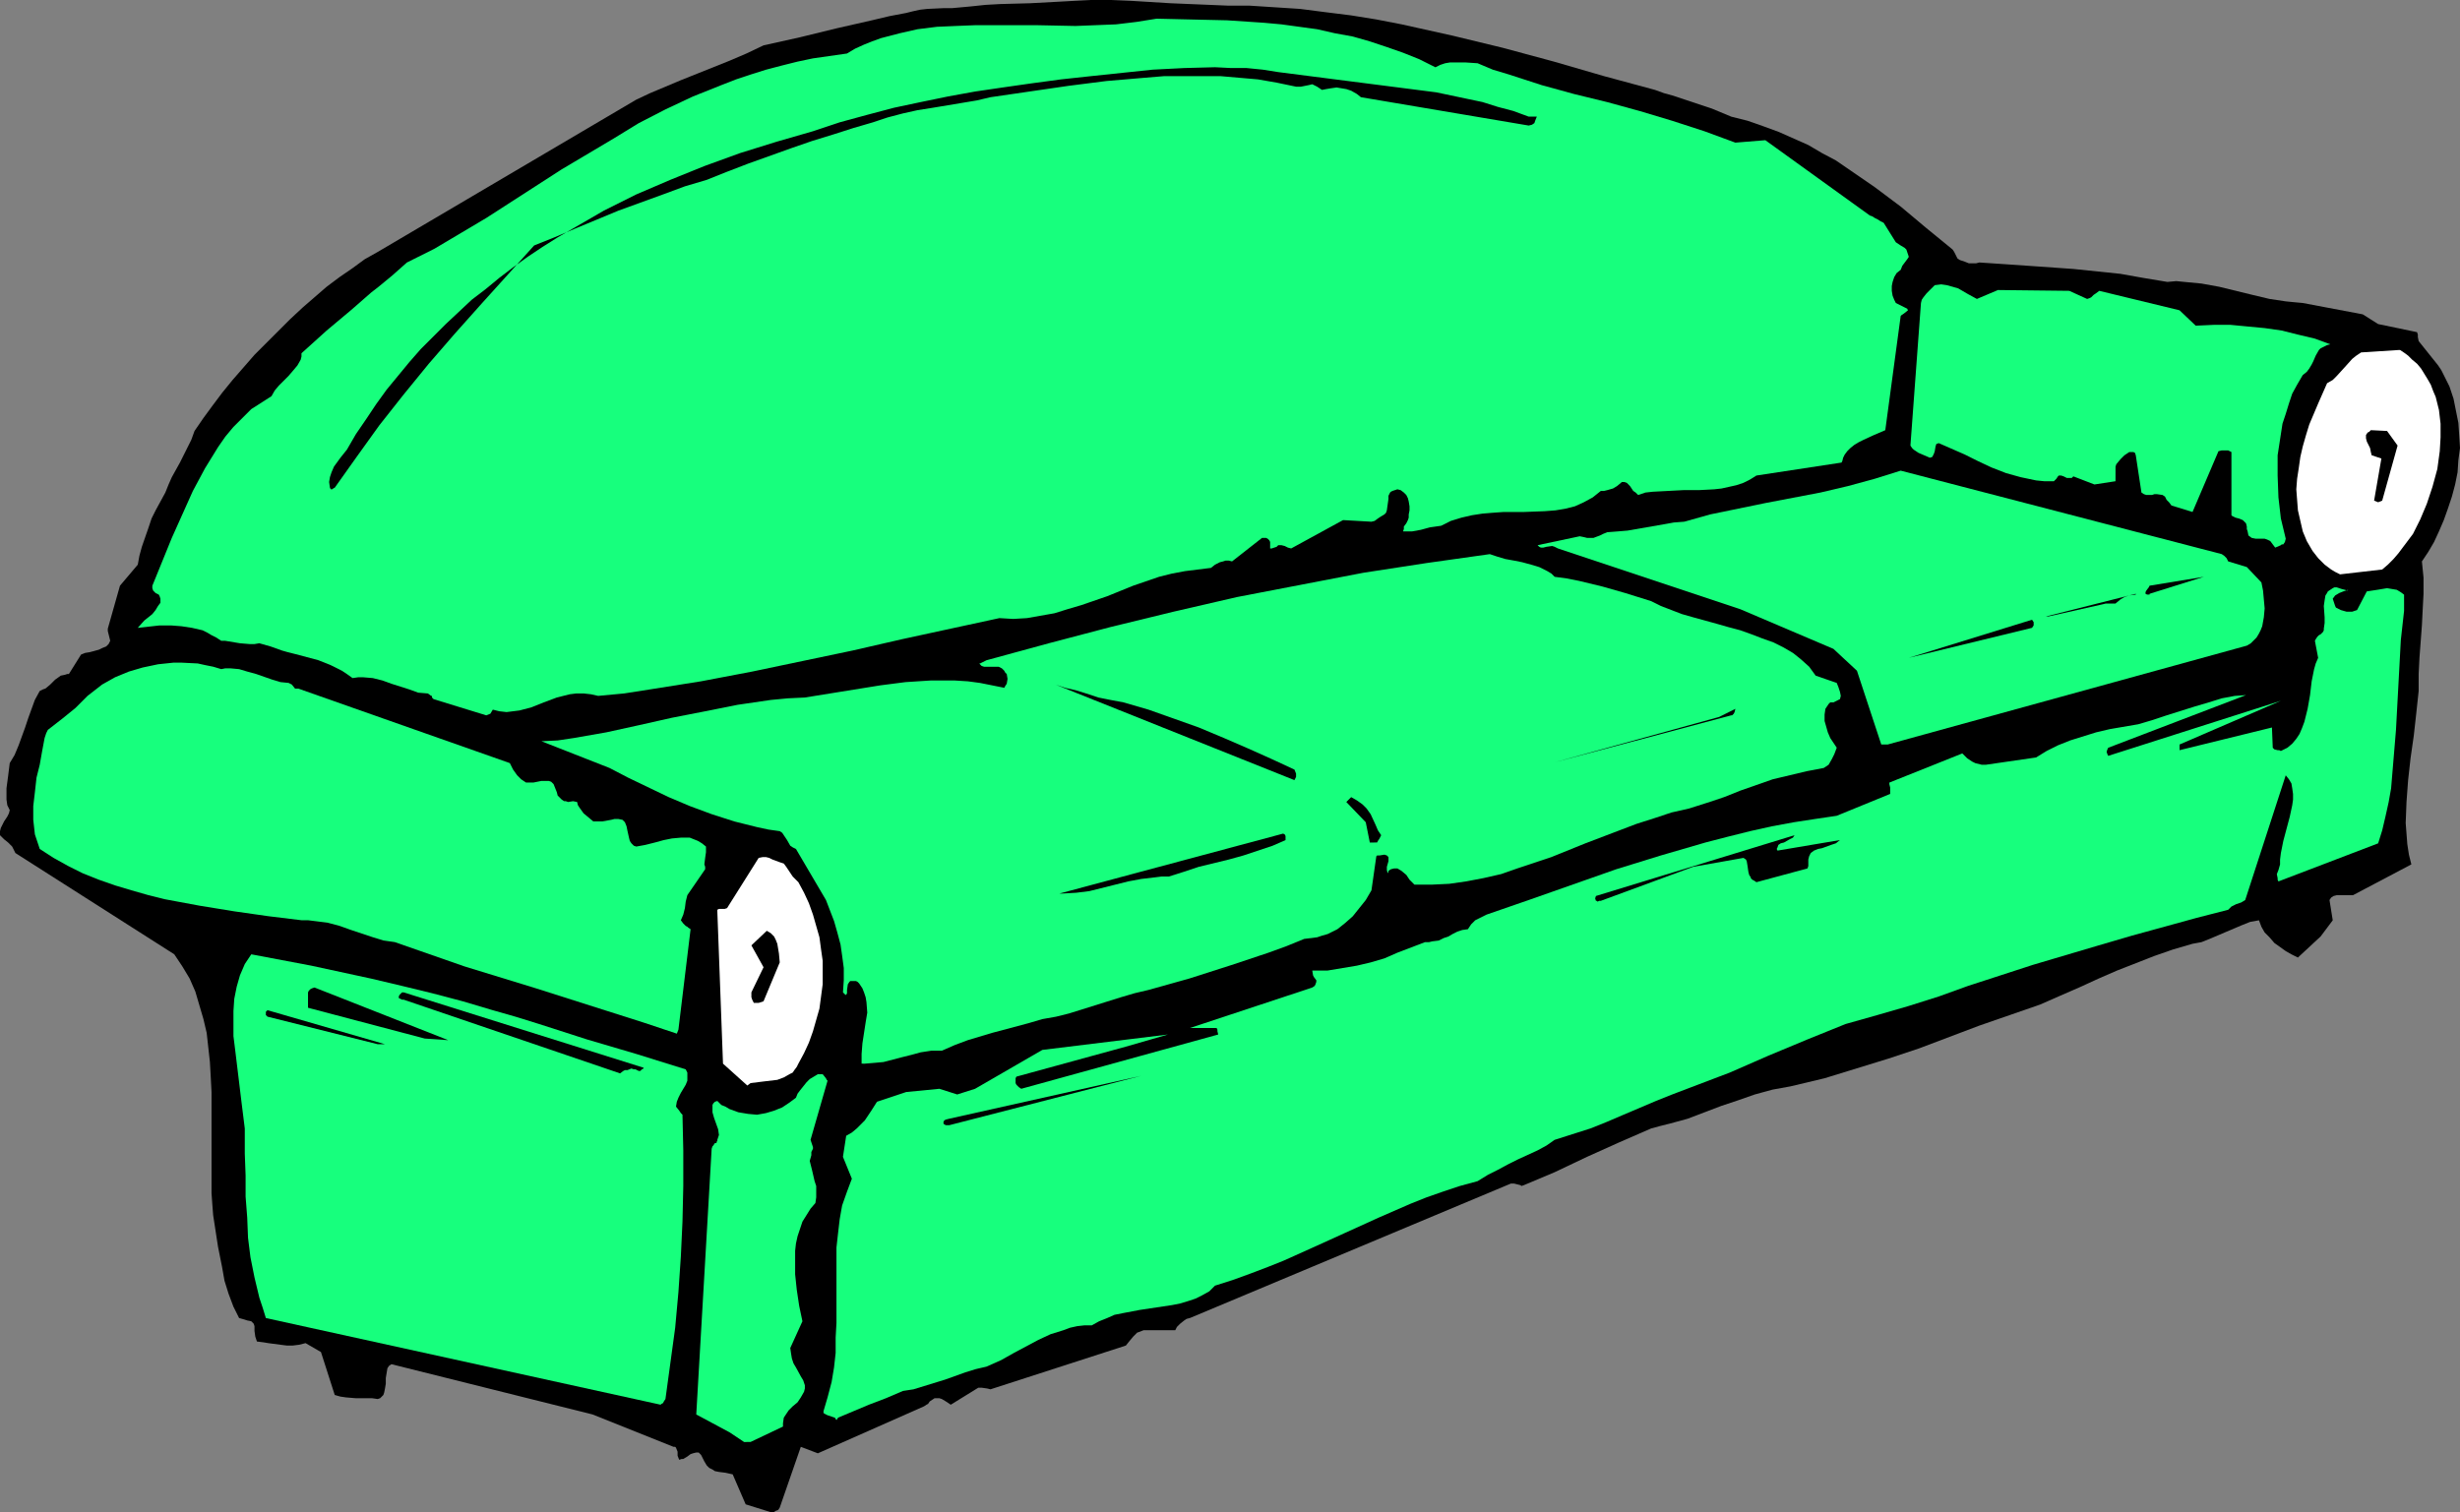 <?xml version="1.0" encoding="UTF-8" standalone="no"?>
<svg
   version="1.0"
   width="129.766mm"
   height="79.804mm"
   id="svg26"
   sodipodi:docname="Sofa 10.wmf"
   xmlns:inkscape="http://www.inkscape.org/namespaces/inkscape"
   xmlns:sodipodi="http://sodipodi.sourceforge.net/DTD/sodipodi-0.dtd"
   xmlns="http://www.w3.org/2000/svg"
   xmlns:svg="http://www.w3.org/2000/svg">
  <rect width="100%" height="100%" fill="#808080" stroke="none"/>
  <sodipodi:namedview
     id="namedview26"
     pagecolor="#ffffff"
     bordercolor="#000000"
     borderopacity="0.25"
     inkscape:showpageshadow="2"
     inkscape:pageopacity="0.0"
     inkscape:pagecheckerboard="0"
     inkscape:deskcolor="#d1d1d1"
     inkscape:document-units="mm" />
  <defs
     id="defs1">
    <pattern
       id="WMFhbasepattern"
       patternUnits="userSpaceOnUse"
       width="6"
       height="6"
       x="0"
       y="0" />
  </defs>
  <path
     style="fill:#000000;fill-opacity:1;fill-rule:evenodd;stroke:none"
     d="m 153.843,301.621 h 0.323 l 0.485,-0.323 0.485,-0.162 0.323,-0.485 4.202,-12.117 3.394,1.292 21.17,-9.37 0.485,-0.323 0.323,-0.162 0.323,-0.485 0.485,-0.323 0.485,-0.323 h 0.485 0.485 l 0.485,0.162 0.808,0.485 0.97,0.646 5.494,-3.393 h 0.646 l 1.131,0.162 0.646,0.162 26.987,-8.724 0.646,-0.808 0.808,-0.969 0.808,-0.808 0.485,-0.162 0.808,-0.323 h 6.302 l 0.162,-0.323 0.162,-0.323 0.646,-0.646 0.808,-0.646 0.485,-0.323 0.646,-0.162 63.994,-26.818 h 0.323 0.323 l 0.646,0.162 0.646,0.162 0.162,0.162 0.485,-0.162 3.07,-1.292 3.07,-1.292 6.464,-3.07 6.464,-2.908 6.302,-2.746 1.778,-0.485 1.939,-0.485 3.555,-0.969 3.394,-1.292 3.394,-1.292 3.394,-1.131 3.232,-1.131 3.555,-0.969 1.778,-0.323 1.778,-0.323 6.787,-1.616 6.302,-1.939 6.302,-1.939 6.302,-2.1 11.958,-4.524 12.12,-4.2 4.04,-1.777 3.717,-1.616 3.878,-1.777 3.717,-1.616 3.717,-1.454 3.717,-1.454 3.717,-1.292 3.878,-1.131 1.778,-0.323 1.616,-0.646 6.464,-2.746 1.616,-0.646 1.778,-0.323 0.485,1.292 0.646,1.131 0.97,0.969 0.97,1.131 1.131,0.808 1.131,0.808 1.131,0.646 1.293,0.646 4.525,-4.2 2.424,-3.231 -0.646,-4.039 0.323,-0.485 0.485,-0.323 0.646,-0.162 h 0.485 1.454 1.293 l 11.635,-6.139 v 0 l -0.485,-1.939 -0.323,-2.1 -0.162,-2.1 -0.162,-2.1 0.162,-4.2 0.323,-4.362 0.485,-4.362 0.646,-4.524 0.485,-4.362 0.485,-4.524 v -3.393 l 0.162,-3.231 0.485,-6.462 0.162,-3.231 0.162,-3.07 v -3.231 l -0.323,-3.231 1.293,-1.939 1.131,-1.939 0.97,-2.1 0.97,-2.262 0.808,-2.262 0.808,-2.423 0.646,-2.423 0.485,-2.423 0.162,-2.423 0.323,-2.423 -0.162,-2.585 -0.162,-2.423 -0.485,-2.423 -0.485,-2.423 -0.808,-2.423 -1.131,-2.262 -0.485,-0.969 -0.646,-0.969 -1.293,-1.616 -1.293,-1.616 -1.293,-1.616 -0.162,-0.808 v -0.485 l -0.162,-0.485 -7.757,-1.616 -3.07,-1.939 -11.958,-2.262 -1.778,-0.162 -1.616,-0.162 -3.232,-0.485 -3.394,-0.808 -6.626,-1.616 -3.555,-0.646 -3.394,-0.323 -1.616,-0.162 -1.778,0.162 -4.848,-0.808 -4.525,-0.808 -4.686,-0.485 -4.686,-0.485 -9.211,-0.646 -4.686,-0.323 -4.848,-0.323 -0.646,0.162 h -0.646 -0.808 l -0.808,-0.323 -0.97,-0.323 -0.485,-0.323 -0.323,-0.646 -0.323,-0.646 -0.323,-0.485 -5.333,-4.362 -5.01,-4.2 -5.171,-3.877 -2.586,-1.777 -2.586,-1.777 -2.586,-1.777 -2.747,-1.454 -2.747,-1.616 -2.909,-1.292 -2.909,-1.292 -3.07,-1.131 -3.232,-1.131 -3.232,-0.808 -1.939,-0.808 -1.939,-0.808 -3.878,-1.292 -1.939,-0.646 -1.939,-0.646 -1.778,-0.485 -1.778,-0.646 L 319.806,15.186 309.787,12.278 299.606,9.532 289.587,7.108 279.406,4.847 274.396,3.877 269.387,3.07 264.216,2.423 259.206,1.777 254.197,1.454 249.187,1.131 h -4.202 L 241.107,0.969 233.35,0.646 225.432,0.162 221.553,0 h -4.04 l -3.232,0.162 -2.909,0.162 -5.979,0.323 -5.979,0.162 -2.909,0.162 -3.07,0.323 -1.778,0.162 -1.778,0.162 h -1.616 l -3.394,0.162 -1.454,0.162 -1.454,0.323 -1.293,0.323 -3.394,0.646 -3.394,0.808 -3.555,0.808 -3.555,0.808 -7.272,1.777 -7.272,1.616 -3.394,1.616 -3.394,1.454 -6.464,2.585 -3.232,1.292 -3.07,1.292 -3.07,1.292 -2.747,1.292 -51.55,30.372 -2.586,1.454 -2.424,1.777 -2.586,1.777 -2.586,1.939 -2.424,2.1 -2.424,2.1 -2.424,2.262 -2.424,2.423 -4.686,4.685 -4.363,5.008 -2.101,2.585 -1.939,2.585 -1.778,2.423 -1.778,2.585 -0.646,1.777 -0.808,1.616 -1.454,2.908 -1.616,2.908 -0.646,1.454 -0.646,1.616 -0.97,1.777 -0.97,1.777 -0.808,1.616 -0.646,1.939 -1.293,3.716 -0.485,1.777 -0.323,1.777 -3.555,4.2 -2.424,8.562 v 0.485 l 0.323,1.292 0.162,0.646 -0.323,0.646 -0.485,0.485 -0.808,0.323 -0.646,0.323 -1.778,0.485 -0.97,0.162 -0.808,0.323 -2.424,3.877 h -0.323 l -0.485,0.162 -0.808,0.162 -1.131,0.808 -0.97,0.969 -0.97,0.808 -0.485,0.162 -0.646,0.323 -0.97,1.777 -0.646,1.777 -0.646,1.777 -0.646,1.939 -1.293,3.554 -0.808,1.939 -0.97,1.616 -0.323,2.585 -0.323,2.423 v 1.131 1.131 l 0.162,1.131 0.485,0.969 -0.162,0.646 -0.323,0.646 -0.323,0.485 -0.323,0.485 -0.646,1.292 L 0,165.754 v 0.808 l 0.808,0.808 0.808,0.646 0.808,0.808 0.323,0.646 0.323,0.646 31.674,20.194 1.616,2.423 1.454,2.423 1.131,2.585 0.808,2.746 0.808,2.746 0.646,2.746 0.323,2.908 0.323,2.908 0.162,2.908 0.162,3.07 v 5.977 11.955 2.262 l 0.162,2.262 0.162,2.1 0.323,2.1 0.646,4.2 0.808,4.039 0.485,2.746 0.808,2.585 0.97,2.585 1.131,2.262 1.131,0.323 0.485,0.162 0.808,0.162 0.485,0.485 0.162,0.485 v 0.969 l 0.162,1.131 0.162,0.485 0.162,0.485 1.293,0.162 0.97,0.162 2.424,0.323 1.293,0.162 h 1.131 l 1.293,-0.162 1.293,-0.323 3.07,1.777 2.747,8.562 1.131,0.323 1.131,0.162 1.939,0.162 h 2.101 1.131 l 1.131,0.162 0.485,-0.162 0.323,-0.323 0.323,-0.323 0.162,-0.485 0.162,-0.808 0.162,-0.969 v -1.131 l 0.162,-0.969 0.162,-0.969 0.323,-0.485 0.485,-0.323 40.077,10.016 16.16,6.462 h 0.323 l 0.162,0.162 0.323,0.808 v 0.323 0.485 l 0.323,0.808 0.485,-0.162 h 0.323 l 0.808,-0.485 0.646,-0.485 0.485,-0.162 0.646,-0.162 h 0.485 l 0.162,0.162 0.323,0.323 0.162,0.323 0.485,0.969 0.485,0.808 0.485,0.485 0.646,0.323 0.485,0.323 0.808,0.162 1.293,0.162 1.454,0.323 2.586,5.977 z"
     id="path1" />
  <path
     style="fill:#17ff7d;fill-opacity:1;fill-rule:evenodd;stroke:none"
     d="m 149.641,287.565 6.464,-3.07 v -0.646 l 0.162,-1.131 0.323,-0.485 0.646,-0.969 0.808,-0.808 0.97,-0.808 0.646,-0.969 0.646,-1.131 0.162,-0.646 v -0.646 l -0.323,-0.969 -0.485,-0.808 -0.97,-1.777 -0.485,-0.808 -0.323,-0.969 -0.162,-0.969 -0.162,-1.131 2.424,-5.331 -0.646,-3.07 -0.485,-3.231 -0.323,-3.07 v -3.231 -1.454 l 0.162,-1.454 0.323,-1.454 0.485,-1.454 0.485,-1.454 0.808,-1.292 0.808,-1.292 0.97,-1.131 0.162,-1.131 v -1.131 -1.131 l -0.323,-0.969 -0.485,-2.1 -0.485,-1.939 0.323,-1.131 v -0.646 l 0.323,-0.646 v -0.323 l -0.162,-0.485 -0.323,-0.969 3.394,-11.793 -0.162,-0.162 -0.162,-0.323 -0.646,-0.808 h -0.97 l -0.808,0.485 -0.808,0.485 -0.646,0.646 -1.293,1.616 -0.485,0.646 -0.323,0.808 -1.293,0.969 -1.454,0.969 -1.616,0.646 -1.616,0.485 -1.778,0.323 -1.778,-0.162 -1.939,-0.323 -1.778,-0.646 -0.808,-0.485 -0.808,-0.323 -0.485,-0.485 -0.323,-0.323 -0.485,0.162 -0.323,0.323 -0.162,0.323 v 0.485 0.969 l 0.323,1.131 0.808,2.262 0.162,1.131 -0.162,0.485 -0.162,0.485 v 0.323 h -0.162 v 0.323 h -0.323 l -0.323,0.485 -0.162,0.162 -0.162,0.485 -3.07,52.99 6.626,3.554 2.909,1.939 z"
     id="path2" />
  <path
     style="fill:#17ff7d;fill-opacity:1;fill-rule:evenodd;stroke:none"
     d="m 167.094,282.719 3.07,-1.292 3.07,-1.292 3.394,-1.292 3.394,-1.454 2.101,-0.323 2.101,-0.646 4.202,-1.292 4.04,-1.454 2.101,-0.646 2.101,-0.485 2.909,-1.292 2.586,-1.454 2.424,-1.292 2.424,-1.292 2.424,-1.131 2.586,-0.808 1.293,-0.485 1.454,-0.323 1.454,-0.162 h 1.454 l 1.454,-0.808 1.616,-0.646 1.454,-0.646 1.616,-0.323 3.394,-0.646 3.232,-0.485 3.232,-0.485 1.616,-0.323 1.616,-0.485 1.454,-0.485 1.293,-0.646 1.454,-0.808 1.131,-1.131 3.555,-1.131 3.555,-1.292 3.394,-1.292 3.232,-1.292 6.464,-2.908 12.443,-5.654 6.302,-2.746 3.232,-1.292 3.232,-1.131 3.394,-1.131 3.555,-0.969 2.101,-1.292 1.939,-0.969 2.101,-1.131 1.939,-0.969 3.878,-1.777 1.778,-0.969 1.616,-1.131 3.555,-1.131 3.555,-1.131 3.232,-1.292 3.394,-1.454 6.464,-2.746 3.232,-1.292 3.394,-1.292 8.08,-3.07 7.757,-3.393 7.757,-3.231 7.595,-3.07 6.302,-1.777 6.141,-1.777 6.141,-1.939 5.818,-2.1 6.464,-2.1 6.464,-2.1 13.09,-3.877 6.626,-1.939 6.464,-1.777 6.464,-1.777 6.302,-1.616 0.323,-0.323 0.323,-0.323 0.97,-0.485 0.485,-0.162 0.485,-0.162 0.808,-0.485 8.08,-24.879 0.646,0.808 0.485,0.808 0.162,0.969 0.162,1.131 v 1.131 l -0.162,1.131 -0.485,2.262 -0.646,2.423 -0.646,2.423 -0.485,2.423 -0.162,1.292 v 0.969 l -0.323,1.131 -0.323,0.808 0.162,0.808 v 0.323 l 0.162,0.323 19.877,-7.593 0.808,-2.585 0.646,-2.746 0.646,-2.908 0.485,-2.746 0.485,-5.816 0.485,-5.816 0.323,-5.977 0.323,-5.977 0.323,-5.977 0.646,-5.816 v -3.231 l -0.646,-0.485 -0.808,-0.485 -0.97,-0.162 -0.97,-0.162 -0.97,0.162 -0.97,0.162 -2.101,0.323 -1.939,3.716 -0.485,0.162 -0.485,0.162 h -1.131 l -1.131,-0.323 -0.97,-0.485 -0.162,-0.323 -0.162,-0.485 -0.162,-0.485 -0.162,-0.485 0.485,-0.646 0.808,-0.485 0.808,-0.323 0.97,-0.323 -0.162,0.162 -0.485,-0.162 -0.646,-0.162 -0.97,-0.323 h -0.485 l -0.323,0.162 -0.485,0.323 -0.485,0.323 -0.162,0.323 -0.323,0.485 -0.162,0.969 -0.162,1.131 0.162,2.262 v 1.131 l -0.162,1.131 v 0.323 l -0.162,0.323 -0.485,0.485 -0.323,0.162 -0.323,0.323 -0.323,0.485 -0.162,0.323 0.646,3.393 -0.485,1.131 -0.323,1.131 -0.485,2.423 -0.323,2.746 -0.485,2.746 -0.646,2.585 -0.485,1.292 -0.485,1.131 -0.646,0.969 -0.808,0.969 -0.97,0.808 -1.293,0.646 -0.323,-0.162 h -0.323 l -0.646,-0.162 -0.323,-0.323 -0.162,-4.039 -18.422,4.524 v -1.131 l 20.2,-8.724 -34.421,10.986 -0.162,-0.323 -0.162,-0.485 0.162,-0.485 0.162,-0.323 27.472,-10.501 -2.262,0.162 -2.586,0.485 -2.586,0.808 -2.747,0.808 -5.656,1.777 -2.909,0.969 -2.747,0.808 -5.656,0.969 -2.747,0.646 -2.586,0.808 -2.586,0.808 -2.424,0.969 -2.262,1.131 -2.101,1.292 -10.019,1.454 h -0.808 l -0.646,-0.162 -0.646,-0.162 -0.646,-0.323 -0.97,-0.646 -0.97,-0.969 -14.544,5.816 v 0.323 l 0.162,0.646 v 1.292 l -10.666,4.362 -4.363,0.646 -4.202,0.646 -4.363,0.808 -4.363,0.969 -4.525,1.131 -4.363,1.131 -8.888,2.585 -8.888,2.746 -8.726,3.07 -8.726,3.07 -8.403,2.908 -0.646,0.323 -0.646,0.323 -0.97,0.485 -0.808,0.808 -0.323,0.485 -0.323,0.485 -1.131,0.162 -0.97,0.323 -0.97,0.485 -0.808,0.485 -0.97,0.323 -0.97,0.485 -1.293,0.162 -0.646,0.162 h -0.808 l -5.494,2.1 -2.586,1.131 -2.747,0.808 -2.747,0.646 -2.909,0.485 -2.909,0.485 h -3.07 l 0.162,0.969 0.162,0.323 0.485,0.646 v 0.323 l -0.162,0.485 -0.162,0.323 -0.485,0.323 -24.402,8.078 h 5.01 0.323 l 0.162,0.323 v 0.323 l 0.162,0.646 -39.269,10.824 -0.485,-0.323 -0.485,-0.485 -0.162,-0.323 v -0.485 -0.485 l 0.162,-0.323 21.816,-5.977 8.403,-2.423 -25.048,3.07 -13.413,7.755 -3.555,1.131 -3.555,-1.131 -6.626,0.646 -5.818,1.939 -1.131,1.777 -1.293,1.939 -0.808,0.808 -0.808,0.808 -0.97,0.808 -1.131,0.646 v 0 l -0.646,4.2 1.778,4.362 -0.97,2.585 -0.97,2.746 -0.485,2.746 -0.323,2.746 -0.323,2.908 v 3.07 11.955 l -0.162,2.908 v 3.07 l -0.323,2.908 -0.485,2.908 -0.808,3.07 -0.808,2.746 v 0.323 l 0.162,0.162 0.646,0.323 0.97,0.323 0.485,0.162 0.323,0.485 z"
     id="path3" />
  <path
     style="fill:#17ff7d;fill-opacity:1;fill-rule:evenodd;stroke:none"
     d="m 131.704,280.134 0.162,-0.162 0.323,-0.162 0.162,-0.323 0.323,-0.485 0.97,-7.108 0.97,-7.108 0.646,-7.108 0.485,-7.108 0.323,-6.947 0.162,-7.108 v -7.108 l -0.162,-7.108 -0.323,-0.323 -0.323,-0.485 -0.646,-0.808 0.162,-0.969 0.323,-0.808 0.485,-0.969 0.485,-0.808 0.485,-0.808 0.323,-0.808 v -0.969 -0.646 l -0.323,-0.646 -9.858,-3.07 -9.858,-2.908 -9.534,-3.07 -4.686,-1.454 -4.525,-1.292 -5.979,-1.777 -6.141,-1.616 -5.979,-1.454 -6.141,-1.454 -11.958,-2.585 -11.958,-2.262 -0.646,0.969 -0.646,0.969 -0.97,2.262 -0.646,2.262 -0.485,2.423 -0.162,2.423 v 2.423 2.585 l 0.323,2.585 0.646,5.331 0.646,5.331 0.323,2.585 0.323,2.585 v 2.423 2.585 l 0.162,4.362 v 4.2 l 0.323,4.2 0.162,4.039 0.485,3.877 0.808,4.039 0.97,4.039 0.646,1.939 0.646,2.1 z"
     id="path4" />
  <path
     style="fill:#000000;fill-opacity:1;fill-rule:evenodd;stroke:none"
     d="m 189.233,224.398 38.299,-9.855 -38.299,8.562 -0.646,0.162 -0.323,0.162 -0.162,0.323 v 0.323 l 0.162,0.162 0.323,0.162 h 0.323 z"
     id="path5" />
  <path
     style="fill:#ffffff;fill-opacity:1;fill-rule:evenodd;stroke:none"
     d="m 149.641,215.997 1.293,-0.162 1.293,-0.162 2.747,-0.323 1.293,-0.485 1.131,-0.646 0.646,-0.323 0.323,-0.485 0.485,-0.646 0.323,-0.646 1.131,-2.1 0.97,-2.1 0.808,-2.262 0.646,-2.262 0.646,-2.262 0.323,-2.423 0.323,-2.423 v -2.262 -2.423 l -0.323,-2.262 -0.323,-2.423 -0.646,-2.262 -0.646,-2.262 -0.808,-2.262 -0.97,-2.1 -1.131,-2.1 -1.131,-1.131 -0.646,-0.969 -0.646,-0.969 -0.485,-0.646 -0.97,-0.323 -1.293,-0.485 -0.646,-0.323 -0.646,-0.162 h -0.646 l -0.808,0.162 -6.302,10.016 -0.485,0.162 h -0.646 -0.485 l -0.323,0.162 v 0.323 l 1.131,30.372 4.848,4.362 z"
     id="path6" />
  <path
     style="fill:#000000;fill-opacity:1;fill-rule:evenodd;stroke:none"
     d="m 124.27,213.574 0.323,-0.162 h 0.485 l 0.808,-0.323 0.485,0.162 h 0.323 l 0.323,0.162 0.323,0.162 h 0.323 l 0.323,-0.323 0.323,-0.162 v -0.162 L 80.477,197.903 h -0.162 -0.162 l -0.485,0.485 -0.162,0.323 v 0.323 l 0.323,0.162 0.323,0.162 h 0.323 l 43.147,14.701 z"
     id="path7" />
  <path
     style="fill:#17ff7d;fill-opacity:1;fill-rule:evenodd;stroke:none"
     d="m 172.427,212.12 1.939,-0.162 1.778,-0.162 3.717,-0.969 1.939,-0.485 1.778,-0.485 2.101,-0.323 h 2.101 l 2.586,-1.131 2.586,-0.969 4.848,-1.454 4.848,-1.292 2.424,-0.646 2.747,-0.808 2.747,-0.485 2.586,-0.646 5.171,-1.616 5.171,-1.616 2.747,-0.808 2.747,-0.646 8.08,-2.262 8.08,-2.585 3.878,-1.292 3.878,-1.292 3.555,-1.292 3.555,-1.454 1.293,-0.162 1.293,-0.162 0.97,-0.323 1.131,-0.323 0.97,-0.485 0.97,-0.485 1.616,-1.292 1.454,-1.292 1.293,-1.616 1.293,-1.616 1.131,-1.939 0.97,-6.785 0.162,-0.162 h 0.485 l 0.97,-0.162 0.485,0.162 0.323,0.323 v 0.485 0.323 l -0.323,1.131 v 0.646 l 0.162,0.646 0.162,-0.323 v -0.162 l 0.485,-0.323 0.646,-0.162 h 0.646 l 0.808,0.485 0.97,0.808 0.646,0.969 0.97,0.969 h 3.555 l 3.394,-0.162 3.394,-0.485 3.394,-0.646 3.555,-0.808 3.232,-1.131 3.394,-1.131 3.394,-1.131 6.787,-2.746 6.787,-2.585 3.394,-1.292 3.555,-1.131 3.394,-1.131 3.555,-0.808 3.555,-1.131 3.394,-1.131 3.232,-1.292 3.232,-1.131 3.232,-1.131 3.394,-0.808 3.394,-0.808 3.394,-0.646 0.97,-0.646 0.646,-1.131 0.485,-0.969 0.485,-1.292 -0.646,-0.969 -0.646,-0.969 -0.485,-1.131 -0.323,-1.131 -0.323,-1.131 v -1.292 l 0.162,-1.131 0.646,-0.969 0.323,-0.323 h 0.646 l 0.646,-0.323 0.646,-0.323 0.162,-0.646 -0.162,-0.808 -0.323,-0.969 -0.323,-0.808 -4.202,-1.454 -1.293,-1.777 -1.616,-1.454 -1.616,-1.292 -1.939,-1.131 -1.939,-0.969 -2.262,-0.808 -2.101,-0.808 -2.262,-0.808 -2.424,-0.646 -2.262,-0.646 -4.686,-1.292 -2.262,-0.646 -2.101,-0.808 -2.101,-0.808 -1.939,-0.969 -2.586,-0.808 -2.586,-0.808 -4.525,-1.292 -4.686,-1.131 -2.424,-0.485 -2.424,-0.323 -0.646,-0.646 -0.808,-0.485 -1.616,-0.808 -1.616,-0.485 -1.778,-0.485 -0.808,-0.162 -0.808,-0.162 -1.778,-0.323 -1.616,-0.485 -1.454,-0.485 -12.605,1.777 -12.605,1.939 -12.605,2.423 -12.605,2.423 -12.605,2.908 -12.605,3.07 -12.282,3.231 -12.443,3.393 -0.97,0.485 -0.323,0.162 h -0.162 l 0.485,0.485 0.485,0.162 h 2.262 0.646 l 0.646,0.323 0.485,0.485 0.162,0.323 0.323,0.323 0.162,0.969 -0.162,0.969 -0.323,0.485 -0.162,0.323 -2.424,-0.485 -2.424,-0.485 -2.424,-0.323 -2.586,-0.162 h -2.424 -2.424 l -5.01,0.323 -5.01,0.646 -10.019,1.616 -5.01,0.808 -3.394,0.162 -3.394,0.323 -6.626,0.969 -6.464,1.292 -6.626,1.292 -6.464,1.454 -6.626,1.454 -6.464,1.131 -3.232,0.485 -3.232,0.162 13.574,5.331 3.717,1.939 4.04,1.939 4.04,1.939 4.202,1.777 4.363,1.616 4.525,1.454 4.525,1.131 2.262,0.485 2.262,0.323 0.485,0.323 0.323,0.485 0.646,0.969 0.646,1.131 0.485,0.323 0.646,0.323 5.979,10.178 0.808,2.1 0.808,2.1 0.646,2.262 0.646,2.423 0.323,2.262 0.323,2.423 v 2.423 l -0.162,2.423 0.323,0.323 0.162,0.162 v 0 h 0.162 l 0.162,-0.323 v -0.646 l 0.162,-1.131 0.323,-0.485 0.162,-0.162 h 0.323 0.323 0.485 l 0.323,0.162 0.323,0.323 0.646,0.969 0.323,0.808 0.323,0.969 0.162,0.969 0.162,2.1 -0.323,1.939 -0.323,2.1 -0.323,2.1 -0.162,2.1 v 1.939 z"
     id="path8" />
  <path
     style="fill:#000000;fill-opacity:1;fill-rule:evenodd;stroke:none"
     d="m 75.306,208.243 h 1.454 l -23.432,-6.785 -0.323,0.323 v 0.323 0.323 l 0.323,0.323 z"
     id="path9" />
  <path
     style="fill:#000000;fill-opacity:1;fill-rule:evenodd;stroke:none"
     d="m 89.365,207.435 -26.664,-10.501 -0.485,0.162 -0.323,0.162 -0.323,0.323 -0.162,0.323 v 3.07 l 23.27,6.139 z"
     id="path10" />
  <path
     style="fill:#17ff7d;fill-opacity:1;fill-rule:evenodd;stroke:none"
     d="m 135.259,205.335 2.424,-20.033 -0.485,-0.323 -0.162,-0.162 -0.323,-0.162 -0.485,-0.485 -0.485,-0.646 0.485,-1.131 0.323,-1.292 0.162,-1.292 0.323,-1.292 3.555,-5.17 v -0.485 l -0.162,-0.485 0.162,-1.292 0.162,-1.131 v -1.131 l -0.808,-0.646 -0.808,-0.485 -0.808,-0.323 -0.808,-0.323 h -0.97 -0.808 l -1.778,0.162 -1.616,0.323 -1.778,0.485 -1.939,0.485 -1.778,0.323 -0.485,-0.162 -0.485,-0.485 -0.323,-0.485 -0.162,-0.646 -0.323,-1.454 -0.162,-0.808 -0.323,-0.808 -0.485,-0.485 -0.808,-0.162 h -0.808 l -0.646,0.162 -1.778,0.323 h -0.97 -0.808 l -0.97,-0.808 -0.97,-0.808 -0.808,-1.131 -0.323,-0.485 -0.162,-0.646 -0.808,-0.162 -0.97,0.162 -0.485,-0.162 h -0.323 l -0.485,-0.323 -0.485,-0.485 -0.323,-0.323 -0.162,-0.646 -0.323,-0.808 -0.323,-0.808 -0.485,-0.485 -0.485,-0.162 h -0.808 -0.646 l -0.808,0.162 -0.808,0.162 h -0.646 -0.808 l -0.485,-0.323 -0.485,-0.323 -0.808,-0.808 -0.808,-1.131 -0.646,-1.292 -42.178,-14.863 h -0.323 -0.323 l -0.646,-0.808 -0.323,-0.162 -0.323,-0.162 -1.616,-0.162 -1.616,-0.485 -3.232,-1.131 -1.778,-0.485 -1.616,-0.485 -1.778,-0.162 h -0.97 l -0.808,0.162 -1.616,-0.485 -1.616,-0.323 -1.454,-0.323 -3.232,-0.162 h -1.616 l -3.07,0.323 -3.07,0.646 -2.747,0.808 -2.747,1.131 -2.586,1.454 -1.454,1.131 -1.454,1.131 -2.424,2.423 -2.586,2.1 -1.454,1.131 -1.454,1.131 -0.323,0.646 -0.162,0.485 -0.162,0.485 v 0 l -0.485,2.585 -0.485,2.746 -0.646,2.585 -0.323,2.908 -0.323,2.746 v 2.746 l 0.162,1.454 0.162,1.454 0.485,1.454 0.485,1.454 2.747,1.777 2.909,1.616 2.909,1.454 3.232,1.292 3.232,1.131 3.232,0.969 3.394,0.969 3.232,0.808 6.949,1.292 6.949,1.131 6.787,0.969 6.626,0.808 h 1.293 l 1.293,0.162 2.586,0.323 2.424,0.646 2.262,0.808 4.363,1.454 2.101,0.646 2.262,0.323 6.949,2.423 6.949,2.423 14.221,4.362 14.221,4.524 7.11,2.262 6.787,2.262 z"
     id="path11" />
  <path
     style="fill:#000000;fill-opacity:1;fill-rule:evenodd;stroke:none"
     d="m 151.257,200.003 0.97,-0.323 3.232,-7.755 -0.162,-1.777 -0.323,-1.939 -0.323,-0.808 -0.323,-0.646 -0.646,-0.646 -0.808,-0.485 -3.07,2.908 2.424,4.362 -2.424,5.008 v 0.485 0.485 l 0.162,0.485 0.323,0.646 z"
     id="path12" />
  <path
     style="fill:#000000;fill-opacity:1;fill-rule:evenodd;stroke:none"
     d="m 319.16,179.648 18.422,-6.785 10.019,-1.777 0.485,0.323 0.162,0.323 0.162,0.969 0.162,1.131 0.162,0.646 0.323,0.485 v 0.162 l 0.323,0.323 0.323,0.162 0.485,0.323 10.181,-2.746 0.162,-0.485 v -0.646 -0.646 l 0.162,-0.646 0.323,-0.646 0.646,-0.485 0.808,-0.323 0.808,-0.162 1.778,-0.646 0.97,-0.323 0.808,-0.646 -12.443,2.1 -0.162,-0.323 0.162,-0.323 0.162,-0.485 0.485,-0.323 0.646,-0.162 1.131,-0.646 0.646,-0.323 0.323,-0.485 -39.592,12.117 -0.162,0.485 0.162,0.485 h 0.162 l 0.162,0.162 0.323,-0.162 z"
     id="path13" />
  <path
     style="fill:#000000;fill-opacity:1;fill-rule:evenodd;stroke:none"
     d="m 211.857,178.194 2.747,-0.162 2.586,-0.323 5.171,-1.292 2.586,-0.646 2.586,-0.485 2.747,-0.323 1.293,-0.162 h 1.454 l 3.07,-0.969 2.909,-0.969 5.979,-1.454 2.909,-0.808 2.909,-0.969 2.909,-0.969 2.586,-1.131 v -0.485 -0.323 l -0.162,-0.323 -0.323,-0.162 -44.602,11.955 z"
     id="path14" />
  <path
     style="fill:#000000;fill-opacity:1;fill-rule:evenodd;stroke:none"
     d="m 274.396,168.016 h 0.162 l 0.162,-0.323 0.323,-0.485 0.323,-0.646 -0.646,-0.969 -0.485,-1.131 -0.97,-2.1 -0.808,-1.131 -0.808,-0.808 -1.131,-0.808 -1.131,-0.646 -0.323,0.323 -0.162,0.162 -0.485,0.485 3.878,4.039 0.808,4.039 z"
     id="path15" />
  <path
     style="fill:#000000;fill-opacity:1;fill-rule:evenodd;stroke:none"
     d="m 258.398,154.93 v -0.646 l -0.323,-0.808 -4.525,-2.1 -4.686,-2.1 -4.848,-2.1 -5.01,-2.1 -5.01,-1.777 -5.01,-1.777 -5.01,-1.454 -2.586,-0.485 -2.424,-0.485 -2.424,-0.808 -2.101,-0.646 -2.101,-0.485 -1.939,-0.646 47.672,19.063 z"
     id="path16" />
  <path
     style="fill:#000000;fill-opacity:1;fill-rule:evenodd;stroke:none"
     d="m 309.948,152.022 35.229,-9.37 h 0.162 l 0.323,-0.323 0.162,-0.323 0.162,-0.646 -3.232,1.616 z"
     id="path17" />
  <path
     style="fill:#17ff7d;fill-opacity:1;fill-rule:evenodd;stroke:none"
     d="m 376.366,148.468 71.589,-19.71 0.808,-0.485 0.646,-0.646 0.485,-0.485 0.485,-0.808 0.323,-0.646 0.323,-0.808 0.323,-1.777 0.162,-1.777 -0.162,-1.777 -0.162,-1.777 -0.323,-1.616 -2.909,-3.07 -3.717,-1.131 -0.162,-0.323 -0.162,-0.323 -0.485,-0.485 -0.485,-0.323 -63.994,-16.64 -2.586,0.808 -2.586,0.808 -5.333,1.454 -5.494,1.292 -10.989,2.1 -5.494,1.131 -5.494,1.131 -5.171,1.454 -2.101,0.162 -1.778,0.323 -3.717,0.646 -3.717,0.646 -1.939,0.162 -2.101,0.162 -0.808,0.323 -0.646,0.323 -1.293,0.485 h -1.293 l -0.646,-0.162 -0.808,-0.162 -8.403,1.777 0.323,0.323 0.323,0.162 h 0.485 l 0.646,-0.162 1.131,-0.162 0.485,0.162 0.646,0.323 36.36,12.117 18.584,7.916 4.686,4.362 4.848,14.701 z"
     id="path18" />
  <path
     style="fill:#17ff7d;fill-opacity:1;fill-rule:evenodd;stroke:none"
     d="m 97.768,142.329 0.485,-0.808 1.293,0.323 1.454,0.162 1.293,-0.162 1.293,-0.162 2.424,-0.646 2.424,-0.969 2.586,-0.969 1.293,-0.323 1.293,-0.323 1.293,-0.162 h 1.454 l 1.454,0.162 1.454,0.323 5.171,-0.485 5.171,-0.808 10.181,-1.616 10.181,-1.939 10.019,-2.1 10.019,-2.1 9.858,-2.262 9.696,-2.1 9.696,-2.1 2.747,0.162 2.747,-0.162 2.747,-0.485 2.747,-0.485 2.586,-0.808 2.747,-0.808 5.171,-1.777 5.171,-2.1 5.171,-1.777 2.586,-0.646 2.586,-0.485 2.586,-0.323 2.586,-0.323 0.808,-0.646 0.97,-0.485 0.646,-0.162 0.485,-0.162 h 0.646 l 0.646,0.162 5.979,-4.685 h 0.485 0.323 l 0.323,0.162 0.323,0.323 0.162,0.323 v 0.485 0.808 h 0.323 l 0.485,-0.162 0.485,-0.162 0.323,-0.323 h 0.646 l 0.646,0.162 0.646,0.323 0.646,0.162 10.342,-5.654 5.656,0.323 0.646,-0.162 0.646,-0.485 0.485,-0.323 0.808,-0.485 0.323,-0.323 0.162,-0.485 0.162,-1.131 0.162,-1.131 V 98.871 l 0.323,-0.646 0.162,-0.162 0.323,-0.162 0.97,-0.323 0.646,0.162 0.646,0.485 0.485,0.485 0.323,0.646 0.162,0.646 0.162,0.969 v 0.808 l -0.162,0.808 v 0.646 l -0.162,0.485 -0.323,0.646 -0.485,0.646 v 0.485 l -0.162,0.485 h 0.808 0.97 l 1.778,-0.323 1.778,-0.485 1.131,-0.162 1.131,-0.162 1.939,-0.969 2.101,-0.646 2.101,-0.485 2.101,-0.323 1.939,-0.162 2.262,-0.162 h 4.04 l 4.202,-0.162 2.101,-0.162 1.939,-0.323 1.939,-0.485 1.778,-0.808 1.778,-0.969 1.616,-1.292 h 0.646 l 0.646,-0.162 1.131,-0.323 0.808,-0.485 0.97,-0.808 h 0.485 l 0.485,0.162 0.323,0.323 0.323,0.323 0.323,0.485 0.323,0.485 0.485,0.323 0.485,0.485 1.454,-0.485 1.454,-0.162 3.07,-0.162 3.07,-0.162 h 3.07 l 3.07,-0.162 1.454,-0.162 1.454,-0.323 1.454,-0.323 1.454,-0.485 1.293,-0.646 1.293,-0.808 16.968,-2.585 0.162,-0.323 0.162,-0.646 0.323,-0.646 0.485,-0.646 0.646,-0.646 0.808,-0.646 0.808,-0.485 0.97,-0.485 2.101,-0.969 2.262,-0.969 3.07,-22.779 0.162,-0.162 0.485,-0.323 0.808,-0.646 -0.162,-0.323 -0.323,-0.162 -0.646,-0.323 -0.646,-0.323 -0.646,-0.323 -0.323,-0.646 -0.323,-0.808 -0.162,-0.969 v -0.969 l 0.162,-0.808 0.323,-0.969 0.485,-0.808 0.808,-0.646 0.323,-0.808 0.485,-0.646 0.485,-0.646 0.323,-0.485 -0.162,-0.485 -0.162,-0.485 -0.162,-0.485 -0.323,-0.323 -0.808,-0.485 -0.97,-0.646 -2.424,-3.877 -0.646,-0.323 -0.485,-0.323 -0.646,-0.323 -0.485,-0.323 -0.485,-0.162 -20.846,-15.024 -5.979,0.485 -3.07,-1.131 -3.07,-1.131 -6.464,-2.1 -6.464,-1.939 -6.464,-1.777 -6.626,-1.616 -6.464,-1.777 -6.464,-2.1 -3.232,-0.969 -3.07,-1.292 -2.424,-0.162 h -2.101 -0.97 l -0.97,0.162 -0.97,0.323 -0.97,0.485 -3.232,-1.616 -3.232,-1.292 -3.232,-1.131 -3.394,-1.131 -3.394,-0.969 -3.555,-0.646 -3.555,-0.808 -3.555,-0.485 -3.555,-0.485 -3.555,-0.323 -7.272,-0.485 -7.11,-0.162 -6.949,-0.162 -4.04,0.646 -4.04,0.485 -4.04,0.162 -4.04,0.162 -7.918,-0.162 h -8.08 -3.878 l -4.04,0.162 -3.717,0.162 -3.878,0.485 -3.555,0.808 -3.717,0.969 -1.778,0.646 -1.616,0.646 -1.778,0.808 -1.616,0.969 -3.394,0.485 -3.394,0.485 -3.07,0.646 -3.232,0.808 -3.07,0.808 -3.07,0.969 -2.909,0.969 -2.909,1.131 -5.656,2.262 -5.494,2.585 -5.333,2.746 -5.01,3.07 -5.171,3.07 -5.171,3.07 -10.019,6.462 -5.01,3.231 -5.171,3.07 -5.171,3.07 -5.494,2.746 -2.909,2.585 -2.747,2.262 -1.454,1.131 -1.293,1.131 -2.586,2.262 -5.01,4.2 -5.01,4.524 v 0.646 l -0.162,0.646 -0.646,1.131 -0.808,0.969 -0.97,1.131 -0.97,0.969 -0.97,0.969 -0.808,0.969 -0.646,1.131 -4.04,2.585 -1.778,1.777 -1.778,1.777 -1.616,1.939 -1.454,2.1 -1.293,2.1 -1.293,2.1 -2.424,4.524 -2.101,4.685 -2.101,4.685 -3.878,9.532 v 0.485 l 0.162,0.485 0.323,0.323 0.162,0.162 0.323,0.162 0.323,0.162 0.162,0.323 0.162,0.485 v 0.808 l -0.485,0.646 -0.485,0.808 -0.646,0.808 -0.808,0.646 -0.808,0.646 -1.293,1.454 4.363,-0.485 h 2.262 l 2.101,0.162 2.101,0.323 2.101,0.485 0.97,0.485 0.808,0.485 0.97,0.485 0.97,0.646 h 0.808 l 1.939,0.323 0.97,0.162 1.939,0.162 h 0.97 l 0.97,-0.162 2.262,0.646 2.262,0.808 1.131,0.323 1.293,0.323 2.424,0.646 2.424,0.646 2.424,0.969 2.262,1.131 0.97,0.646 1.131,0.808 1.131,-0.162 h 0.97 l 1.939,0.162 1.939,0.485 1.778,0.646 3.555,1.131 1.778,0.646 1.939,0.162 0.646,0.485 h 0.162 v 0.323 l 0.323,0.323 10.504,3.231 z"
     id="path19" />
  <path
     style="fill:#000000;fill-opacity:1;fill-rule:evenodd;stroke:none"
     d="m 380.568,131.182 24.563,-5.977 0.323,-0.485 v -0.323 -0.323 l -0.323,-0.485 z"
     id="path20" />
  <path
     style="fill:#000000;fill-opacity:1;fill-rule:evenodd;stroke:none"
     d="m 408.363,122.942 10.827,-2.423 0.646,-0.162 h 0.646 0.485 0.808 l 0.97,-0.808 0.808,-0.485 0.97,-0.323 1.293,-0.162 v -0.162 l -17.938,4.524 z"
     id="path21" />
  <path
     style="fill:#000000;fill-opacity:1;fill-rule:evenodd;stroke:none"
     d="m 428.563,118.419 10.827,-3.393 -10.827,1.777 v 0 l -0.162,0.323 -0.485,0.646 -0.162,0.323 v 0.323 l 0.323,0.162 h 0.162 0.323 z"
     id="path22" />
  <path
     style="fill:#ffffff;fill-opacity:1;fill-rule:evenodd;stroke:none"
     d="m 466.539,114.542 8.403,-0.969 1.131,-0.969 1.131,-1.131 0.97,-1.131 0.97,-1.292 0.97,-1.292 0.97,-1.292 1.454,-2.908 1.293,-3.07 1.131,-3.393 0.97,-3.554 0.485,-3.554 0.162,-2.746 v -2.746 l -0.323,-2.746 -0.646,-2.585 -0.485,-1.131 -0.485,-1.292 -0.646,-1.131 -1.293,-2.1 -0.808,-0.969 -0.97,-0.808 -0.808,-0.808 -0.646,-0.485 -0.485,-0.323 -0.485,-0.323 v 0 h -0.162 l -7.595,0.485 -0.97,0.646 -0.808,0.646 -1.454,1.616 -1.616,1.777 -0.808,0.808 -1.131,0.646 -1.778,4.039 -1.778,4.2 -0.646,2.1 -0.646,2.262 -0.485,2.1 -0.323,2.262 -0.323,2.1 -0.162,2.1 0.162,2.1 0.162,2.1 0.485,2.1 0.485,2.1 0.808,1.939 1.131,1.939 1.131,1.454 1.293,1.292 1.293,0.969 0.808,0.485 z"
     id="path23" />
  <path
     style="fill:#17ff7d;fill-opacity:1;fill-rule:evenodd;stroke:none"
     d="m 454.742,108.726 0.162,-0.162 h 0.323 l 0.323,-0.485 0.162,-0.646 -0.97,-4.039 -0.485,-4.2 -0.162,-4.362 v -4.039 l 0.323,-2.1 0.323,-2.1 0.323,-2.1 0.646,-1.939 0.646,-2.1 0.646,-1.939 0.97,-1.777 1.131,-1.939 0.808,-0.646 0.485,-0.646 0.485,-0.808 0.323,-0.646 0.485,-1.131 0.646,-1.131 0.323,-0.323 0.646,-0.323 0.646,-0.323 0.646,-0.162 -3.07,-1.131 -3.394,-0.808 -3.232,-0.808 -3.394,-0.485 -3.394,-0.323 -3.394,-0.323 h -3.394 l -3.555,0.162 -3.232,-3.07 -15.998,-3.877 -0.646,0.485 -0.485,0.323 -0.485,0.485 -0.323,0.162 -0.485,0.162 -3.555,-1.616 -14.221,-0.162 -4.202,1.777 -1.778,-0.969 -1.939,-1.131 -1.131,-0.323 -1.131,-0.323 -1.131,-0.162 -1.293,0.162 -1.616,1.616 -0.646,0.808 -0.323,0.485 -0.162,0.646 -2.101,28.433 0.323,0.485 0.323,0.323 0.97,0.646 1.131,0.485 1.131,0.485 0.485,-0.162 0.162,-0.323 0.162,-0.323 0.162,-0.485 0.162,-0.969 0.162,-0.485 0.485,-0.162 2.586,1.131 2.586,1.131 2.586,1.292 2.747,1.292 2.909,1.131 2.909,0.808 3.07,0.646 1.616,0.162 h 1.778 0.162 l 0.162,-0.162 0.323,-0.323 0.323,-0.485 0.162,-0.162 h 0.485 l 0.485,0.162 0.646,0.323 h 0.646 0.323 l 0.323,-0.323 4.202,1.616 4.202,-0.646 V 93.378 93.055 l 0.162,-0.485 0.808,-0.969 0.808,-0.808 0.97,-0.646 h 0.485 0.323 l 0.323,0.162 0.162,0.485 1.131,7.431 0.485,0.323 0.485,0.162 h 1.131 l 0.485,-0.162 h 0.485 l 1.131,0.162 0.485,0.323 0.323,0.646 0.485,0.485 0.485,0.646 4.202,1.292 5.171,-12.117 0.646,-0.162 h 0.646 0.646 l 0.646,0.323 v 12.44 0.162 l 0.162,0.162 0.646,0.323 0.646,0.162 0.808,0.323 0.323,0.323 0.323,0.323 0.162,0.646 v 0.485 l 0.162,0.485 0.162,0.808 0.646,0.485 0.808,0.162 h 1.778 l 0.485,0.162 0.646,0.323 0.485,0.646 0.485,0.646 z"
     id="path24" />
  <path
     style="fill:#000000;fill-opacity:1;fill-rule:evenodd;stroke:none"
     d="m 474.134,100.163 0.808,-0.323 3.07,-10.986 -2.101,-2.908 -3.232,-0.162 -0.323,0.323 -0.323,0.162 -0.323,0.485 v 0.646 l 0.162,0.646 0.323,0.646 0.323,0.646 0.162,0.808 0.162,0.646 0.97,0.323 0.485,0.162 0.485,0.162 -1.454,8.401 z"
     id="path25" />
  <path
     style="fill:#000000;fill-opacity:1;fill-rule:evenodd;stroke:none"
     d="m 66.741,97.255 4.363,-6.139 4.525,-6.301 4.848,-6.139 5.01,-6.139 5.171,-5.977 5.333,-5.977 10.504,-11.632 4.04,-1.616 4.202,-1.777 8.565,-3.554 8.888,-3.231 4.363,-1.616 4.363,-1.292 4.04,-1.616 4.202,-1.616 8.565,-3.07 4.202,-1.454 4.202,-1.292 4.04,-1.292 3.878,-1.131 2.909,-0.969 3.07,-0.808 2.909,-0.646 3.07,-0.485 5.818,-0.969 2.909,-0.485 2.747,-0.646 7.757,-1.131 7.757,-1.131 7.595,-0.969 7.595,-0.646 3.878,-0.323 h 3.717 3.878 3.717 l 3.717,0.323 3.717,0.323 3.717,0.646 3.878,0.808 h 0.97 l 0.808,-0.162 0.808,-0.162 0.646,-0.162 0.97,0.485 0.485,0.323 0.485,0.323 0.808,-0.162 0.97,-0.162 1.131,-0.162 0.97,0.162 0.97,0.162 0.97,0.323 1.131,0.646 0.808,0.646 33.451,5.654 0.646,-0.162 0.485,-0.323 0.162,-0.485 0.323,-0.808 h -0.323 -0.485 -0.808 l -3.07,-1.131 -3.07,-0.808 -3.07,-0.969 -3.07,-0.646 -6.141,-1.292 -6.302,-0.808 -6.302,-0.808 -6.302,-0.808 -6.302,-0.808 -6.302,-0.808 -3.07,-0.485 -3.232,-0.323 h -3.07 l -3.232,-0.162 -6.141,0.162 -6.302,0.323 -6.141,0.646 -6.141,0.646 -5.979,0.646 -5.979,0.808 -5.656,0.808 -5.494,0.808 -5.333,0.969 -5.494,1.131 -5.333,1.131 -5.494,1.454 -5.333,1.454 -5.333,1.777 -7.272,2.1 -7.272,2.262 -7.11,2.585 -6.787,2.746 -6.787,2.908 -6.464,3.231 -6.141,3.554 -3.07,1.777 -3.07,1.939 -2.909,1.939 -2.909,2.1 -2.747,2.1 -2.747,2.262 -2.747,2.1 -2.586,2.423 -2.586,2.423 -2.424,2.423 -2.586,2.585 -2.262,2.585 -2.262,2.746 -2.262,2.746 -2.101,2.908 -1.939,2.908 -2.101,3.07 -1.778,3.07 -1.293,1.616 -1.293,1.777 -0.485,1.131 -0.323,0.969 -0.162,0.969 0.162,1.131 0.162,0.323 h 0.323 l 0.162,-0.162 z"
     id="path26" />
</svg>
